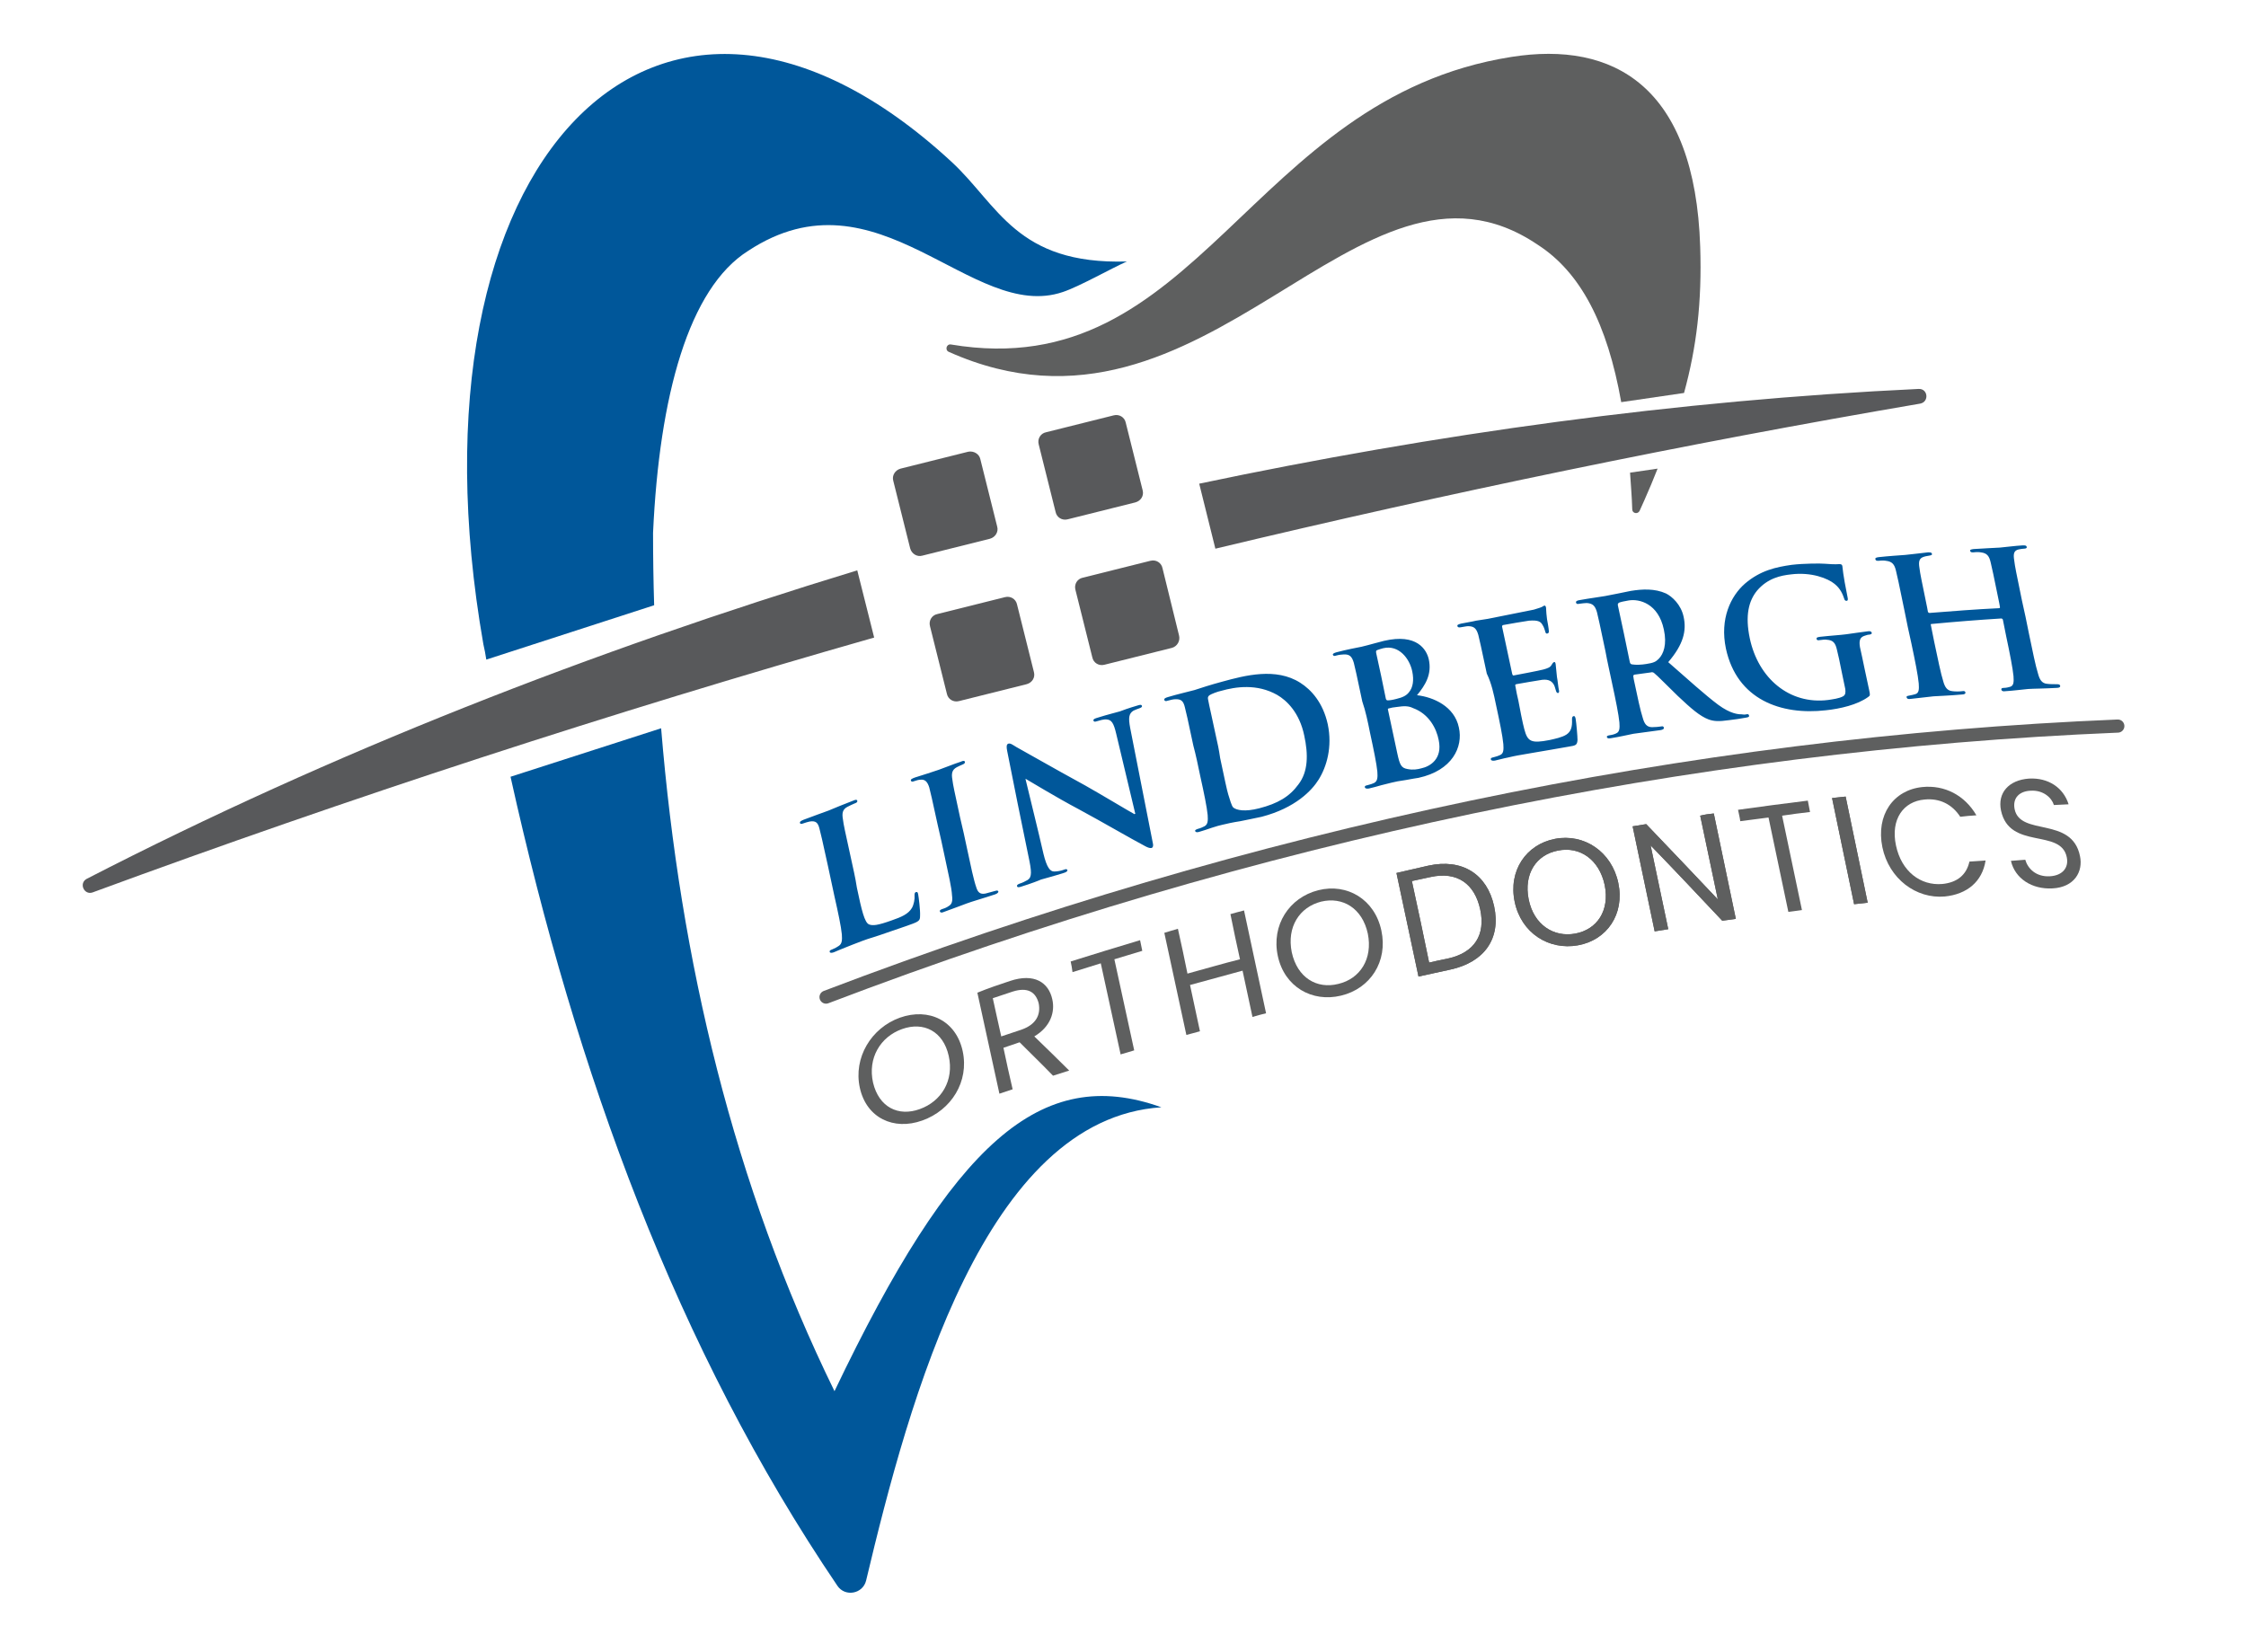 <svg xmlns="http://www.w3.org/2000/svg" xmlns:xlink="http://www.w3.org/1999/xlink" id="Layer_1" x="0px" y="0px" viewBox="0 0 611.5 449.9" style="enable-background:new 0 0 611.5 449.9;" xml:space="preserve"><style type="text/css">	.st0{fill-rule:evenodd;clip-rule:evenodd;fill:#00579A;}	.st1{fill-rule:evenodd;clip-rule:evenodd;fill:#5E5F5F;}			.st2{fill-rule:evenodd;clip-rule:evenodd;fill:none;stroke:#5E5F5F;stroke-width:5;stroke-linecap:round;stroke-linejoin:round;stroke-miterlimit:10;}	.st3{fill-rule:evenodd;clip-rule:evenodd;fill:#FFFFFF;}	.st4{fill-rule:evenodd;clip-rule:evenodd;fill:none;stroke:#FFFFFF;stroke-miterlimit:10;}	.st5{fill:#FFFFFF;}	.st6{fill:#5E5F5F;}	.st7{fill-rule:evenodd;clip-rule:evenodd;fill:none;stroke:#5E5F5F;stroke-miterlimit:10;}			.st8{fill-rule:evenodd;clip-rule:evenodd;fill:none;stroke:#5E5F5F;stroke-width:9.667;stroke-linecap:round;stroke-miterlimit:10;}	.st9{fill:#5E5F5F;stroke:#FFFFFF;stroke-miterlimit:10;}			.st10{fill-rule:evenodd;clip-rule:evenodd;fill:none;stroke:#5E5F5F;stroke-width:3.577;stroke-linecap:round;stroke-miterlimit:10;}	.st11{fill:#58595B;}</style><g>	<path class="st0" d="M132.4,179.6l45.7-14.8c-0.2-6.6-0.3-13.1-0.3-19.7c1.7-37.3,9.7-66.6,25.9-76.8C239.1,45,264.5,88,289.4,79.5  c4.5-1.5,13.1-6.4,17.4-8.3c-30.1,0.9-35-15.4-47.8-27.2c-79.8-73.6-150.5-0.7-127.4,131.4C131.9,176.7,132.2,178.2,132.4,179.6z"></path>	<path class="st0" d="M227.2,378.8L227.2,378.8c-27.5-56.2-42-117.2-47.2-180.5l-41,13.2c17.9,80.7,45.3,155.8,89,220.3  c2.1,3.1,6.9,2.2,7.8-1.4c11.8-49.6,32.4-125.8,80.4-128.9C283.3,289.7,259.5,311.2,227.2,378.8z"></path></g><g>	<path class="st1" d="M441.4,109.5l17.1-2.5c3.4-12.4,4.9-24.7,4.4-39.8c-1.4-43.8-23.6-56.1-51.4-51.7  c-71.7,11.3-85.1,89.6-152.6,78.3c-1.2-0.2-1.7,1.5-0.6,2c70.7,31.6,111.4-62.2,160.3-29.2C430.3,74.1,437.6,88.1,441.4,109.5z"></path>	<path class="st1" d="M443.8,128.7c0.2,3.2,0.5,6.5,0.6,10c0,1.1,1.5,1.4,2,0.4l1.3-2.9c1.3-2.9,2.5-5.8,3.6-8.6L443.8,128.7z"></path></g><g>	<g>		<path class="st0" d="M231.6,233.3c-1.6-7.3-1.9-8.6-2.1-10.2c-0.3-1.7-0.1-2.7,1.2-3.4c0.6-0.3,1.4-0.7,1.9-0.9   c0.6-0.2,0.9-0.4,0.8-0.8c-0.1-0.3-0.4-0.3-1.1,0c-1.9,0.7-5.5,2.2-6.7,2.7c-1.3,0.5-4.5,1.6-6.8,2.5c-0.7,0.3-1.1,0.5-1,0.9   c0.1,0.3,0.4,0.3,0.9,0.1c0.6-0.2,1.2-0.4,1.7-0.5c1.7-0.3,2.3,0.3,2.7,1.9c0.4,1.5,0.7,2.8,2.3,10.1c0.6,2.8,1.2,5.6,1.8,8.4   c1,4.4,1.8,8.2,2,10.3c0.1,1.5,0.1,2.6-0.9,3.2c-0.4,0.3-1,0.6-1.7,0.9c-0.6,0.2-0.8,0.4-0.7,0.7c0.1,0.3,0.5,0.3,1.1,0.1   c1-0.4,2.3-1,3.4-1.4c1.2-0.5,2.3-0.9,2.8-1.1c2-0.8,3.8-1.4,6.1-2.1c2.2-0.8,4.8-1.6,8.4-2.9c2.6-0.9,2.8-1.2,2.8-2.4   c0.1-1.5-0.4-5.3-0.5-5.8c-0.1-0.6-0.2-0.8-0.6-0.7c-0.4,0.1-0.4,0.5-0.4,0.9c0.1,1-0.2,2.5-0.7,3.4c-1,1.7-2.9,2.5-5.5,3.4   c-3.9,1.4-5.2,1.5-6.2,1.1c-1.2-0.5-2-3.8-3.3-10C232.9,239,232.2,236.1,231.6,233.3C231.6,233.3,231.6,233.3,231.6,233.3z    M257.2,233.2c1,4.7,1.9,8.5,2,10.6c0.2,1.5,0,2.4-0.9,2.9c-0.4,0.3-1,0.6-1.7,0.8c-0.6,0.2-0.8,0.4-0.7,0.7   c0.1,0.3,0.5,0.4,1.1,0.1c2-0.7,5.1-1.9,6.2-2.3c1.3-0.5,4.5-1.4,7.8-2.5c0.5-0.2,0.9-0.5,0.8-0.8c-0.1-0.2-0.3-0.3-0.9-0.1   c-0.7,0.2-1.9,0.5-2.6,0.7c-1.5,0.3-2.1-0.4-2.5-1.7c-0.7-2-1.5-5.8-2.5-10.5c-0.6-2.8-1.2-5.7-1.9-8.5c-1.6-7.4-1.9-8.7-2.1-10.3   c-0.3-1.7-0.1-2.7,1.2-3.4c0.6-0.3,1-0.5,1.5-0.7c0.5-0.2,0.8-0.4,0.7-0.8c-0.1-0.3-0.5-0.3-1.1,0c-1.9,0.6-4.8,1.8-6,2.2   c-1.4,0.5-4.6,1.5-6.5,2.1c-0.8,0.3-1.2,0.5-1.1,0.8c0.1,0.4,0.4,0.4,0.9,0.2c0.6-0.2,1.2-0.4,1.8-0.4c1.1-0.1,1.8,0.5,2.3,2.1   c0.4,1.5,0.7,2.9,2.3,10.2C256,227.5,256.6,230.4,257.2,233.2C257.2,233.2,257.2,233.2,257.2,233.2z M279.2,212.1c0,0,0.1,0,0.1,0   c1.1,0.6,7.9,4.8,14.5,8.3c6.3,3.4,14,7.9,17.8,9.9c0.7,0.4,1.4,0.7,1.9,0.6c0.4-0.1,0.6-0.6,0.3-1.7c-2-10.3-4.1-20.7-6.1-31   c-0.5-2.7-0.4-3.9,0.9-4.7c0.6-0.3,1-0.4,1.5-0.6c0.6-0.2,0.9-0.4,0.8-0.7c-0.1-0.4-0.6-0.3-1.2-0.1c-2.4,0.7-4.3,1.4-4.8,1.6   c-1,0.3-3.5,0.9-6,1.7c-0.7,0.2-1.3,0.4-1.2,0.8c0.1,0.3,0.3,0.4,0.9,0.2c0.7-0.2,1.9-0.6,2.7-0.5c1.3,0.1,1.9,0.9,2.6,3.9   c1.7,7.3,3.5,14.5,5.2,21.8c-0.1,0-0.2,0-0.2,0.1c-1-0.5-9.3-5.5-13.4-7.8c-8.8-4.8-18-10.1-18.8-10.5c-1-0.6-1.6-1.1-2.2-0.9   c-0.5,0.2-0.5,0.9-0.3,1.9c1.9,9.6,3.8,19.1,5.8,28.7c0.9,4.2,1,5.7-0.2,6.5c-0.7,0.4-1.5,0.8-2.2,1c-0.5,0.2-0.8,0.4-0.7,0.7   c0.1,0.4,0.6,0.3,1.2,0.1c2.6-0.8,4.9-1.7,5.3-1.9c1-0.3,3-0.8,6.2-1.8c0.7-0.2,1.1-0.5,1-0.8c-0.1-0.3-0.4-0.3-0.9-0.1   c-0.8,0.3-1.8,0.5-2.7,0.5c-1.1,0-2-1.1-2.9-4.8C282.5,225.5,280.8,218.8,279.2,212.1C279.2,212.1,279.2,212.1,279.2,212.1z    M326.8,211.4c1,4.5,1.8,8.4,2,10.5c0.1,1.5,0.1,2.6-0.9,3.1c-0.4,0.2-1,0.5-1.8,0.7c-0.6,0.2-0.8,0.4-0.7,0.6   c0.1,0.3,0.5,0.4,1.1,0.2c1-0.3,2.3-0.7,3.4-1.1c1.2-0.4,2.3-0.7,2.8-0.8c1.2-0.3,3-0.7,5-1c1.9-0.4,4-0.8,5.8-1.2   c9.2-2.4,13.7-7.2,15.5-10.1c2.2-3.5,3.8-8.9,2.5-15.1c-1.3-5.9-4.5-9.4-7.5-11.3c-6.6-4.2-15-2-21.2-0.3c-3,0.8-6.1,1.8-7.6,2.3   c-1.4,0.4-4.6,1.1-7.2,1.9c-0.7,0.2-1.1,0.4-1,0.8c0.1,0.3,0.4,0.4,0.9,0.2c0.7-0.2,1.6-0.4,2-0.4c1.7-0.1,2.3,0.5,2.7,2.2   c0.4,1.5,0.7,2.9,2.3,10.4C325.6,205.6,326.2,208.5,326.8,211.4C326.8,211.4,326.8,211.4,326.8,211.4z M331,200.2   c-0.8-3.9-1.8-8.1-2.1-9.8c-0.1-0.5,0-0.8,0.4-1.1c0.4-0.3,2.2-1,3.2-1.2c3.9-1.1,9.7-2,15.2,1.1c2.6,1.5,6.1,4.8,7.4,11.1   c1.1,5.1,1.1,9.8-1.6,13.3c-2.4,3.3-5.6,5.2-10.7,6.5c-3.9,1-6.1,0.5-7-0.2c-0.5-0.4-1-2.4-1.4-3.6c-0.3-0.9-1.1-4.7-2.2-9.9   C331.9,204.3,331.5,202.3,331,200.2L331,200.2z M373,199.5c1,4.6,1.8,8.5,2,10.6c0.1,1.5,0.1,2.6-0.9,3.1c-0.4,0.2-1,0.4-1.8,0.6   c-0.6,0.1-0.8,0.3-0.7,0.6c0.1,0.3,0.5,0.4,1.1,0.3c1-0.2,2.3-0.6,3.4-0.9c1.2-0.3,2.3-0.6,2.8-0.7c0.7-0.2,2.3-0.5,3.8-0.7   c1.5-0.3,2.9-0.5,3.5-0.6c9.2-2,12.2-8.4,11-13.7c-1.2-5.8-7-8.3-11.4-8.8c2.3-2.8,4.1-5.7,3.2-9.8c-0.6-2.6-3.2-7.1-12.2-5   c-1.7,0.4-3.6,1-6.1,1.6c-1,0.2-4.2,0.8-6.8,1.5c-0.7,0.2-1.1,0.4-1,0.7c0.1,0.3,0.4,0.4,0.9,0.2c0.7-0.2,1.6-0.3,2-0.3   c1.7-0.1,2.3,0.6,2.8,2.3c0.4,1.6,0.7,2.9,2.3,10.5C371.8,193.6,372.4,196.5,373,199.5L373,199.5z M374.7,177.9   c-0.1-0.5-0.1-0.8,0.3-0.9c0.5-0.2,0.9-0.3,1.6-0.5c4.3-1,7.2,2.9,7.9,6.3c0.5,2.4,0.2,4.4-0.9,5.7c-0.7,0.9-1.7,1.4-3.4,1.8   c-1.1,0.3-1.9,0.4-2.4,0.4c-0.2,0-0.4-0.1-0.5-0.5C376.5,186.1,375.6,182,374.7,177.9C374.7,177.9,374.7,177.9,374.7,177.9z    M391.7,201.5c1.1,5.2-2.4,7.2-4.7,7.7c-1.1,0.3-2.3,0.5-3.8,0.2c-1.7-0.3-2.1-1.1-2.8-4.4c-0.8-3.9-1.7-7.8-2.5-11.7   c-0.1-0.2,0-0.4,0.2-0.4c0.7-0.2,1.2-0.3,2.2-0.4c2-0.3,3.2-0.3,4.4,0.3C389.1,194.4,391.1,198.4,391.7,201.5   C391.7,201.5,391.7,201.5,391.7,201.5z M407.3,191.9c1,4.6,1.8,8.5,2,10.7c0.1,1.5,0.1,2.6-0.9,3c-0.4,0.2-1,0.4-1.8,0.6   c-0.6,0.1-0.8,0.3-0.7,0.6c0.1,0.3,0.5,0.4,1.1,0.3c1-0.2,2.3-0.6,3.4-0.8c1.2-0.3,2.3-0.5,2.8-0.6c1.5-0.3,3.1-0.5,5.2-0.9   c2.2-0.4,4.9-0.8,8.7-1.5c1.9-0.3,2.3-0.4,2.4-1.8c0-1-0.3-4.5-0.5-5.7c-0.1-0.5-0.2-0.9-0.6-0.8c-0.3,0.1-0.4,0.3-0.4,0.9   c0.1,2.1-0.3,3.3-1.5,4.1c-1.2,0.8-3.3,1.2-4.6,1.5c-5.1,1-6,0.4-6.9-3c-0.4-1.4-1.3-6-1.6-7.7c-0.3-1.3-0.6-2.6-0.8-3.9   c-0.1-0.3-0.1-0.5,0.2-0.6c1.2-0.2,6.2-1.1,7.1-1.2c1.9-0.2,2.7,0.5,3.2,1.4c0.3,0.6,0.4,1.3,0.6,1.8c0.1,0.2,0.2,0.4,0.5,0.4   c0.4-0.1,0.3-0.6,0.2-1c-0.1-0.3-0.3-2.4-0.5-3.4c-0.3-2.6-0.3-3.4-0.4-3.7c-0.1-0.3-0.2-0.4-0.4-0.3c-0.2,0-0.4,0.3-0.7,0.8   c-0.3,0.6-1.1,0.9-2.2,1.2c-1.1,0.3-6.9,1.4-8,1.6c-0.3,0.1-0.4-0.1-0.5-0.5c-0.9-4.2-1.8-8.4-2.7-12.6c-0.1-0.3,0-0.5,0.2-0.6   c1-0.2,6.3-1.1,7.1-1.2c2.6-0.2,3.2,0.3,3.7,1.2c0.4,0.6,0.6,1.4,0.7,1.7c0.1,0.4,0.2,0.7,0.6,0.6c0.4-0.1,0.4-0.4,0.4-0.6   c0-0.6-0.4-2.8-0.5-3.3c-0.3-2.3-0.2-3-0.3-3.3c-0.1-0.2-0.1-0.4-0.4-0.4c-0.2,0-0.5,0.3-0.8,0.4c-0.4,0.2-1.2,0.4-2.1,0.7   c-0.9,0.2-10.9,2.2-12.5,2.5c-0.7,0.1-1.9,0.3-3.2,0.5c-1.2,0.3-2.7,0.5-4.1,0.8c-0.7,0.2-1.1,0.3-1,0.7c0.1,0.3,0.4,0.4,0.9,0.3   c0.7-0.1,1.6-0.3,2-0.3c1.7,0,2.3,0.7,2.8,2.4c0.4,1.6,0.7,3,2.3,10.5C406.1,186.1,406.7,189,407.3,191.9L407.3,191.9z M438.9,186   c1,4.6,1.8,8.6,2,10.7c0.1,1.5,0.1,2.6-0.9,3c-0.4,0.2-1,0.4-1.8,0.5c-0.6,0.1-0.8,0.3-0.7,0.5c0.1,0.4,0.5,0.4,1.1,0.3   c2-0.3,5.1-1,6.1-1.2c0.7-0.1,4.5-0.6,7.4-1c0.6-0.1,1-0.3,0.9-0.7c-0.1-0.3-0.3-0.4-0.7-0.3c-0.6,0.1-1.7,0.2-2.5,0.2   c-1.5,0-2.1-1-2.5-2.4c-0.7-2.1-1.5-6-2.5-10.7c0-0.2-0.1-0.5-0.1-0.7c-0.1-0.3,0.1-0.4,0.3-0.5c1.5-0.2,2.9-0.4,4.4-0.6   c0.3-0.1,0.7-0.1,1,0.2c0.8,0.6,3.8,3.7,6.4,6.2c3.6,3.4,6,5.5,8.4,6.4c1.4,0.5,2.7,0.6,5.5,0.2c1.6-0.2,3.2-0.4,4.7-0.7   c0.6-0.1,0.9-0.2,0.8-0.6c-0.1-0.3-0.3-0.4-0.7-0.3c-0.4,0.1-0.9,0.1-1.4,0c-0.8,0-2.9-0.1-6.3-2.6c-3.6-2.7-8-6.7-13.6-11.6   c4.2-4.9,5-8.6,4.2-12.3c-0.7-3.4-3.2-5.6-4.8-6.4c-3.1-1.4-6.5-1.2-9.6-0.7c-1.5,0.3-5.3,1.1-7,1.4c-1,0.2-4.2,0.6-6.9,1.1   c-0.7,0.1-1.1,0.3-1,0.7c0.1,0.4,0.4,0.4,0.9,0.3c0.7-0.1,1.6-0.2,2-0.2c1.7,0.1,2.3,0.8,2.8,2.5c0.4,1.6,0.7,3,2.3,10.6   C437.6,180.1,438.3,183.1,438.9,186L438.9,186z M440.5,164.9c-0.1-0.4,0-0.6,0.3-0.8c0.5-0.2,1.4-0.4,2.6-0.6   c2.9-0.5,8.1,0.8,9.6,7.9c0.9,4.1-0.1,6.7-1.4,8c-0.8,0.8-1.4,1.1-3.4,1.4c-1.2,0.2-2.8,0.3-3.9,0.1c-0.4-0.1-0.5-0.3-0.6-0.8   C442.7,175.1,441.6,170,440.5,164.9C440.5,164.9,440.5,164.9,440.5,164.9z M507.7,182.3c0.4,1.9,0.8,3.7,1.2,5.6   c0.3,1.4,0.3,1.5-0.3,1.9c-2.9,2.1-7.6,3.2-11.5,3.6c-12.2,1.4-24.2-2.9-27.2-16.8c-1.7-8.1,1.3-14.3,5.2-17.7   c4.2-3.6,8.5-4.5,12.7-5.1c3.4-0.4,7.9-0.4,9-0.3c1.1,0.1,2.9,0.2,4,0.1c0.6,0,0.7,0.2,0.8,0.5c0.1,0.6,0.1,2,1.4,8.4   c0.2,0.8,0.1,1.1-0.3,1.1c-0.3,0-0.5-0.2-0.6-0.6c-0.4-1.2-1-2.7-2.6-4c-1.8-1.5-6.3-3.3-11.9-2.6c-2.7,0.3-6.3,1-9.2,4.4   c-2.3,2.8-3.3,6.8-2,13c2.3,10.9,10.8,18.1,21.3,16.8c1.3-0.2,3-0.4,4.1-1c0.7-0.4,0.7-1.1,0.6-2c-0.3-1.6-0.7-3.2-1-4.8   c-0.5-2.5-0.9-4.5-1.3-6c-0.4-1.7-1-2.5-2.7-2.6c-0.4-0.1-1.3,0-2,0.1c-0.4,0.1-0.8,0-0.8-0.3c-0.1-0.4,0.2-0.5,0.9-0.6   c2.6-0.3,5.8-0.5,7.2-0.7c1.5-0.2,4.1-0.6,5.8-0.8c0.6-0.1,1,0,1.1,0.4c0.1,0.3-0.2,0.4-0.6,0.5c-0.4,0-0.7,0.1-1.3,0.3   c-1.3,0.4-1.6,1.3-1.3,3.1C506.7,177.7,507.2,179.7,507.7,182.3L507.7,182.3z M525.3,166.9c-0.1,0-0.3-0.1-0.4-0.3   c-0.1-0.4-0.1-0.7-0.2-1.1c-1.6-7.8-1.9-9.2-2.1-10.8c-0.3-1.8-0.1-2.7,1.2-3.1c0.6-0.2,1-0.2,1.4-0.3c0.6-0.1,0.9-0.2,0.8-0.5   c-0.1-0.4-0.4-0.4-1.1-0.4c-1.9,0.2-5,0.6-6.2,0.7c-1.3,0.1-4.5,0.3-7.2,0.6c-0.7,0.1-1,0.2-0.9,0.6c0.1,0.4,0.4,0.4,0.9,0.4   c0.7-0.1,1.6-0.1,2,0c1.7,0.2,2.3,1,2.7,2.7c0.4,1.6,0.7,3,2.3,10.8c0.6,3,1.2,6,1.9,9c1,4.7,1.8,8.7,2,10.9   c0.1,1.5,0.1,2.6-0.9,2.9c-0.4,0.1-1,0.3-1.7,0.4c-0.6,0.1-0.8,0.2-0.7,0.5c0.1,0.4,0.5,0.5,1.1,0.4c2-0.2,5.1-0.6,6.2-0.7   c1.4-0.1,4.6-0.2,7.8-0.5c0.6,0,1-0.2,0.9-0.6c-0.1-0.3-0.3-0.4-0.9-0.3c-0.7,0.1-1.9,0.1-2.6,0c-1.5-0.1-2.1-1.2-2.5-2.6   c-0.7-2.2-1.5-6.2-2.5-10.9c-0.3-1.5-0.6-3-0.9-4.5c-0.1-0.3,0.1-0.3,0.2-0.3c6.3-0.6,12.6-1.1,19-1.5c0.1,0,0.3,0.1,0.4,0.3   c0.3,1.5,0.6,3,0.9,4.5c1,4.7,1.8,8.8,2,10.9c0.1,1.5,0.1,2.6-0.9,2.9c-0.4,0.1-1,0.3-1.7,0.3c-0.6,0-0.8,0.2-0.7,0.5   c0.1,0.4,0.5,0.5,1.1,0.4c1.9-0.1,5-0.5,6.2-0.6c1.4-0.1,4.5-0.1,7.8-0.3c0.6,0,1-0.2,0.9-0.6c-0.1-0.3-0.3-0.4-0.9-0.4   c-0.7,0-1.9,0-2.6-0.1c-1.5-0.1-2.1-1.2-2.5-2.7c-0.7-2.2-1.5-6.2-2.5-11c-0.6-3-1.2-6-1.9-9c-1.6-7.8-1.9-9.2-2.1-10.9   c-0.3-1.8-0.1-2.7,1.2-3c0.6-0.1,1-0.2,1.4-0.2c0.6,0,0.9-0.2,0.8-0.5c-0.1-0.4-0.4-0.4-1.1-0.4c-1.9,0.1-5,0.5-6.2,0.6   c-1.3,0.1-4.5,0.2-7.2,0.4c-0.7,0.1-1,0.2-0.9,0.5c0.1,0.4,0.4,0.4,0.9,0.4c0.7-0.1,1.5-0.1,2,0c1.7,0.2,2.3,1,2.7,2.8   c0.4,1.6,0.7,3.1,2.3,10.9c0.1,0.4,0.1,0.7,0.2,1.1c0.1,0.3-0.1,0.4-0.2,0.4C538,165.9,531.6,166.4,525.3,166.9z"></path>		<g>			<path class="st6" d="M251.1,305.1c-7.8,2.8-15.2-0.7-17-8.9c-1.8-8.2,3.1-16.3,10.9-19.1c7.9-2.8,15.3,0.8,17.1,9.1    C263.9,294.5,259,302.3,251.1,305.1z M250.4,302c5.9-2.1,9.4-7.8,7.9-14.5c-1.5-6.7-6.8-9.4-12.7-7.3c-5.9,2.1-9.4,7.9-7.9,14.6    C239.3,301.5,244.6,304.1,250.4,302z"></path>			<path class="st6" d="M275,267.1c6.6-2.2,10.5,0.4,11.5,5c0.8,3.5-0.5,7.5-4.9,10.1c3.2,3.1,6.4,6.2,9.5,9.3    c-1.5,0.5-2.9,0.9-4.4,1.4c-3-3.1-6.1-6.1-9.1-9.1c-1.5,0.5-2.9,1-4.4,1.5c0.8,3.8,1.6,7.5,2.5,11.3c-1.2,0.4-2.4,0.8-3.6,1.2    c-2-9.2-4-18.4-6-27.5C269,269.1,272,268.1,275,267.1z M275.7,270c-1.8,0.6-3.6,1.2-5.4,1.8c0.8,3.5,1.5,7,2.3,10.4    c1.8-0.6,3.6-1.2,5.4-1.8c4.1-1.4,5.4-4.1,4.8-7.2C282,270.1,279.8,268.7,275.7,270z"></path>			<path class="st6" d="M291.5,261.8c6.3-2,12.6-3.9,18.9-5.8c0.2,1,0.4,2,0.6,2.9c-2.5,0.8-5.1,1.5-7.6,2.3    c1.8,8.3,3.6,16.5,5.4,24.8c-1.2,0.4-2.4,0.7-3.7,1.1c-1.8-8.3-3.6-16.5-5.4-24.8c-2.6,0.8-5.1,1.6-7.7,2.4    C291.9,263.7,291.7,262.7,291.5,261.8z"></path>			<path class="st6" d="M338.3,264.3c-4.8,1.3-9.5,2.6-14.3,3.9c0.9,4.2,1.8,8.4,2.7,12.6c-1.2,0.3-2.4,0.7-3.7,1    c-2-9.3-4-18.6-6-27.8c1.2-0.4,2.4-0.7,3.7-1.1c0.9,4.1,1.8,8.1,2.6,12.2c4.8-1.3,9.5-2.7,14.3-3.9c-0.9-4.1-1.8-8.2-2.6-12.3    c1.2-0.3,2.4-0.7,3.7-1c2,9.3,4,18.6,6,28c-1.2,0.3-2.4,0.6-3.7,1C340.1,272.7,339.2,268.5,338.3,264.3z"></path>			<path class="st6" d="M365.1,271.1c-7.9,1.9-15.4-2.4-17.2-10.8c-1.8-8.4,3.1-15.9,11-17.9c7.9-2,15.4,2.5,17.2,11    C377.9,261.8,373.1,269.2,365.1,271.1z M364.4,267.9c5.9-1.4,9.4-6.8,8-13.7c-1.5-6.9-6.8-10.1-12.7-8.7c-5.9,1.5-9.4,6.9-8,13.8    C353.2,266.2,358.5,269.4,364.4,267.9z"></path>			<path class="st6" d="M406.8,246.8c1.9,8.8-2.7,15.2-11.9,17.2c-2.9,0.6-5.8,1.3-8.7,1.9c-2-9.4-4-18.8-6-28.2    c2.9-0.7,5.8-1.3,8.7-2C398.1,233.7,404.9,238,406.8,246.8z M394.2,261c7.3-1.6,10.3-6.5,8.8-13.4c-1.5-6.9-6.2-10.4-13.5-8.8    c-1.7,0.4-3.4,0.7-5.1,1.1c1.6,7.4,3.2,14.8,4.7,22.2C390.9,261.7,392.5,261.3,394.2,261z"></path>			<path class="st6" d="M406.8,246.8c1.9,8.8-2.7,15.2-11.9,17.2c-2.9,0.6-5.8,1.3-8.7,1.9c-2-9.4-4-18.8-6-28.2    c2.9-0.7,5.8-1.3,8.7-2C398.1,233.7,404.9,238,406.8,246.8z M394.2,261c7.3-1.6,10.3-6.5,8.8-13.4c-1.5-6.9-6.2-10.4-13.5-8.8    c-1.7,0.4-3.4,0.7-5.1,1.1c1.6,7.4,3.2,14.8,4.7,22.2C390.9,261.7,392.5,261.3,394.2,261z"></path>			<path class="st6" d="M429.6,257.4c-7.9,1.4-15.4-3.3-17.2-11.8c-1.8-8.5,3.1-15.7,11-17.2c7.9-1.5,15.4,3.5,17.2,12    C442.4,248.9,437.5,256,429.6,257.4z M428.9,254.2c5.9-1.1,9.4-6.2,8-13.2c-1.5-7-6.8-10.6-12.7-9.4c-5.9,1.1-9.4,6.3-8,13.3    C417.6,251.8,423,255.3,428.9,254.2z"></path>			<path class="st6" d="M429.6,257.4c-7.9,1.4-15.4-3.3-17.2-11.8c-1.8-8.5,3.1-15.7,11-17.2c7.9-1.5,15.4,3.5,17.2,12    C442.4,248.9,437.5,256,429.6,257.4z M428.9,254.2c5.9-1.1,9.4-6.2,8-13.2c-1.5-7-6.8-10.6-12.7-9.4c-5.9,1.1-9.4,6.3-8,13.3    C417.6,251.8,423,255.3,428.9,254.2z"></path>			<path class="st6" d="M466.6,221.5c2,9.6,4,19.2,6,28.7c-1.2,0.2-2.4,0.3-3.7,0.5c-6.5-6.9-13-13.8-19.5-20.5    c1.6,7.6,3.2,15.2,4.8,22.8c-1.2,0.2-2.4,0.4-3.7,0.6c-2-9.5-4-19.1-6-28.6c1.2-0.2,2.4-0.4,3.7-0.6c6.5,6.8,13,13.6,19.5,20.5    c-1.6-7.6-3.2-15.2-4.8-22.8C464.1,221.8,465.4,221.6,466.6,221.5z"></path>			<path class="st6" d="M466.6,221.5c2,9.6,4,19.2,6,28.7c-1.2,0.2-2.4,0.3-3.7,0.5c-6.5-6.9-13-13.8-19.5-20.5    c1.6,7.6,3.2,15.2,4.8,22.8c-1.2,0.2-2.4,0.4-3.7,0.6c-2-9.5-4-19.1-6-28.6c1.2-0.2,2.4-0.4,3.7-0.6c6.5,6.8,13,13.6,19.5,20.5    c-1.6-7.6-3.2-15.2-4.8-22.8C464.1,221.8,465.4,221.6,466.6,221.5z"></path>			<path class="st6" d="M473.2,220.5c6.3-0.9,12.6-1.7,19-2.5c0.2,1,0.4,2,0.6,3.1c-2.5,0.3-5.1,0.6-7.6,1    c1.8,8.6,3.6,17.2,5.4,25.7c-1.2,0.2-2.4,0.3-3.7,0.5c-1.8-8.6-3.6-17.2-5.4-25.7c-2.6,0.3-5.1,0.7-7.7,1    C473.7,222.6,473.4,221.6,473.2,220.5z"></path>			<path class="st6" d="M498.8,217.3c1.2-0.1,2.4-0.3,3.7-0.4c2,9.6,4,19.3,6,28.9c-1.2,0.1-2.4,0.3-3.7,0.4    C502.8,236.5,500.8,226.9,498.8,217.3z"></path>			<path class="st6" d="M498.8,217.3c1.2-0.1,2.4-0.3,3.7-0.4c2,9.6,4,19.3,6,28.9c-1.2,0.1-2.4,0.3-3.7,0.4    C502.8,236.5,500.8,226.9,498.8,217.3z"></path>			<path class="st6" d="M523.4,214.3c6-0.6,11.5,2.2,14.7,7.7c-1.5,0.1-2.9,0.2-4.4,0.4c-2.2-3.4-5.6-5.1-9.7-4.7    c-5.8,0.5-9.3,5.4-7.8,12.5c1.5,7.1,6.7,11,12.6,10.5c4.1-0.4,6.6-2.5,7.4-6.1c1.5-0.1,2.9-0.2,4.4-0.3    c-0.9,5.8-5.1,9.2-11.1,9.8c-7.8,0.7-15.2-4.8-17-13.4C510.7,221.9,515.5,215.1,523.4,214.3z"></path>			<path class="st6" d="M558.8,241.9c-5.6,0.3-10.2-2.7-11.3-7.5c1.3-0.1,2.6-0.2,3.9-0.3c0.7,2.4,2.9,4.7,6.7,4.5    c3.5-0.2,5.2-2.4,4.6-5.2c-1.6-7.9-15.6-1.9-17.9-12.7c-1-4.8,2.1-8.3,7.6-8.7c5.3-0.3,9.4,2.5,10.8,7c-1.3,0.1-2.7,0.1-4,0.2    c-0.6-2-2.9-4.1-6.3-3.9c-3,0.1-5,1.9-4.4,5c1.5,7.5,15.6,1.9,17.8,12.8C567.2,237.3,564.8,241.6,558.8,241.9z"></path>		</g>		<path class="st10" d="M224.9,271.5c116.4-44.4,235.3-69,351.7-73.8"></path>	</g></g><path class="st11" d="M326.5,131.7c64.6-13.6,129.9-22.7,195.9-25.8c2.5-0.1,2.9,3.5,0.4,4c-64.5,11-128.4,24.3-191.9,39.5 L326.5,131.7z M233.4,155.3c-72.2,22-142.6,49.4-209.8,84c-2.2,1.2-0.7,4.5,1.6,3.7c70.1-25.8,140.9-48.9,212.8-69.4L233.4,155.3z  M263.6,123l-18.4,4.6c-1.5,0.4-2.4,1.9-2,3.3l4.6,18.4c0.4,1.5,1.9,2.4,3.3,2l18.4-4.6c1.5-0.4,2.4-1.9,2-3.3l-4.6-18.4 C266.6,123.6,265.1,122.7,263.6,123z M279.5,186.3l-18.4,4.6c-1.5,0.4-3-0.5-3.3-2l-4.6-18.4c-0.4-1.5,0.5-3,2-3.3l18.4-4.6 c1.5-0.4,3,0.5,3.3,2l4.6,18.4C281.9,184.5,281,185.9,279.5,186.3z M309.1,136.8l-18.4,4.6c-1.5,0.4-3-0.5-3.3-2l-4.6-18.4 c-0.4-1.5,0.5-3,2-3.3l18.4-4.6c1.5-0.4,3,0.5,3.3,2l4.6,18.4C311.5,135,310.6,136.4,309.1,136.8z M319.1,176.4l-18.4,4.6 c-1.5,0.4-3-0.5-3.3-2l-4.6-18.4c-0.4-1.5,0.5-3,2-3.3l18.4-4.6c1.5-0.4,3,0.5,3.3,2L321,173C321.4,174.5,320.5,176,319.1,176.4z"></path></svg>